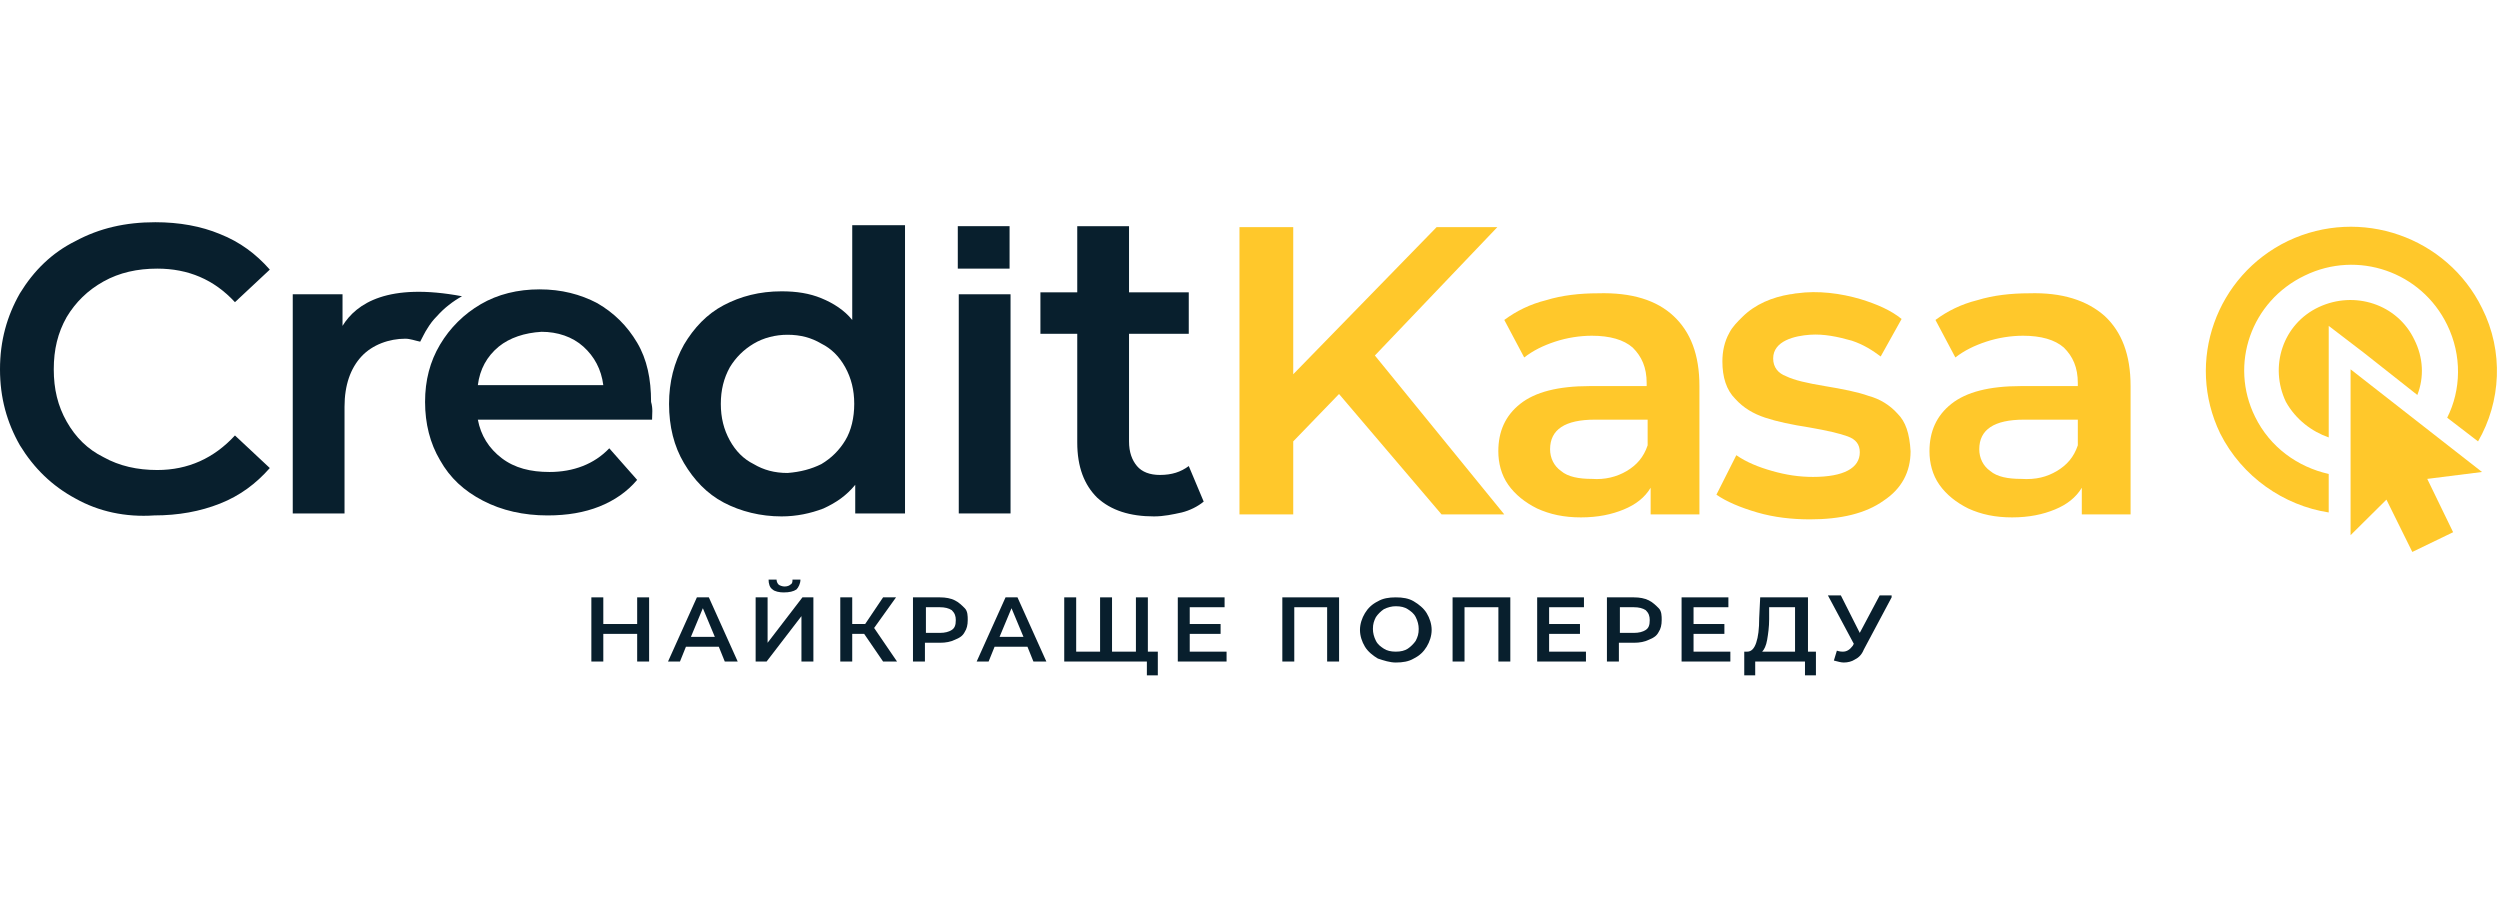 <svg width="180" height="65" viewBox="0 0 180 65" fill="none" xmlns="http://www.w3.org/2000/svg">
<path d="M96.41 28.368L93.113 31.78V37.039H89.242V16.355H93.113V26.946L103.435 16.355H107.808L98.991 25.596L108.309 37.039H103.794L96.41 28.368Z" fill="#FFC82B"/>
<path d="M120.494 22.752C121.714 23.889 122.359 25.524 122.359 27.798V37.038H118.846V35.119C118.416 35.83 117.771 36.328 116.91 36.683C116.051 37.038 115.047 37.252 113.828 37.252C112.609 37.252 111.606 37.038 110.674 36.612C109.814 36.185 109.097 35.617 108.595 34.906C108.093 34.195 107.879 33.342 107.879 32.489C107.879 31.068 108.38 29.93 109.455 29.078C110.53 28.225 112.18 27.798 114.473 27.798H118.56V27.585C118.56 26.448 118.201 25.666 117.555 25.026C116.91 24.457 115.907 24.173 114.617 24.173C113.756 24.173 112.825 24.315 111.964 24.6C111.104 24.884 110.388 25.239 109.743 25.737L108.309 23.036C109.169 22.396 110.172 21.899 111.319 21.614C112.466 21.259 113.756 21.117 115.047 21.117C117.484 21.046 119.276 21.614 120.494 22.752ZM117.126 33.911C117.843 33.484 118.344 32.916 118.63 32.063V30.215H114.832C112.681 30.215 111.606 30.926 111.606 32.347C111.606 32.987 111.893 33.556 112.394 33.911C112.897 34.337 113.684 34.48 114.617 34.48C115.548 34.551 116.409 34.337 117.126 33.911Z" fill="#FFC82B"/>
<path d="M151.538 22.752C152.757 23.889 153.402 25.524 153.402 27.798V37.038H149.89V35.119C149.46 35.83 148.815 36.328 147.954 36.683C147.094 37.038 146.091 37.252 144.872 37.252C143.653 37.252 142.649 37.038 141.718 36.612C140.857 36.185 140.14 35.617 139.639 34.906C139.137 34.195 138.922 33.342 138.922 32.489C138.922 31.068 139.424 29.93 140.499 29.078C141.574 28.225 143.224 27.798 145.517 27.798H149.603V27.585C149.603 26.448 149.245 25.666 148.599 25.026C147.954 24.457 146.951 24.173 145.661 24.173C144.8 24.173 143.869 24.315 143.008 24.6C142.148 24.884 141.431 25.239 140.786 25.737L139.353 23.036C140.212 22.396 141.216 21.899 142.363 21.614C143.51 21.259 144.8 21.117 146.091 21.117C148.456 21.046 150.248 21.614 151.538 22.752ZM148.098 33.911C148.815 33.484 149.316 32.916 149.603 32.063V30.215H145.733C143.582 30.215 142.507 30.926 142.507 32.347C142.507 32.987 142.793 33.556 143.294 33.911C143.797 34.337 144.585 34.48 145.517 34.48C146.592 34.551 147.381 34.337 148.098 33.911Z" fill="#FFC82B"/>
<path d="M136.629 29.789C136.056 29.149 135.339 28.723 134.55 28.509C133.762 28.225 132.686 28.012 131.396 27.799C130.107 27.585 129.174 27.372 128.601 27.088C128.027 26.875 127.668 26.448 127.668 25.808C127.668 24.529 129.246 24.174 130.321 24.102C131.325 24.031 132.328 24.245 133.331 24.529C134.192 24.813 134.837 25.24 135.41 25.666L136.916 22.965C136.127 22.325 135.124 21.899 133.977 21.544C132.544 21.117 130.894 20.904 129.39 21.117C129.246 21.117 129.031 21.188 128.887 21.188C127.598 21.401 126.378 21.899 125.446 22.823C125.088 23.178 124.729 23.534 124.514 23.96C124.155 24.6 124.012 25.311 124.012 26.021C124.012 27.159 124.299 28.083 124.944 28.723C125.519 29.362 126.236 29.789 127.095 30.073C127.956 30.357 128.959 30.571 130.321 30.784C131.539 30.997 132.472 31.21 133.045 31.424C133.619 31.637 133.905 31.992 133.905 32.561C133.905 33.698 132.758 34.338 130.536 34.338C129.532 34.338 128.601 34.196 127.598 33.911C126.593 33.627 125.733 33.272 125.016 32.774L123.582 35.617C124.299 36.115 125.302 36.541 126.522 36.897C127.74 37.252 129.031 37.394 130.321 37.394C132.544 37.394 134.336 36.968 135.626 36.044C136.916 35.191 137.561 33.982 137.561 32.49C137.49 31.21 137.202 30.357 136.629 29.789Z" fill="#FFC82B"/>
<path d="M46.736 43.01V47.63H45.876V45.639H43.438V47.63H42.578V43.01H43.438V44.929H45.876V43.01H46.736Z" fill="#081F2D"/>
<path d="M51.753 46.563H49.388L48.958 47.63H48.098L50.176 43.01H51.037L53.115 47.63H52.184L51.753 46.563ZM51.467 45.853L50.606 43.791L49.746 45.853H51.467Z" fill="#081F2D"/>
<path d="M54.406 43.01H55.267V46.28L57.776 43.01H58.564V47.63H57.704V44.361L55.195 47.63H54.406V43.01ZM55.625 42.441C55.41 42.299 55.338 42.015 55.338 41.731H55.912C55.912 41.873 55.983 42.015 56.055 42.086C56.127 42.157 56.342 42.228 56.485 42.228C56.7 42.228 56.843 42.157 56.915 42.086C57.059 42.015 57.059 41.873 57.059 41.731H57.632C57.632 42.015 57.489 42.299 57.345 42.441C57.13 42.584 56.843 42.655 56.413 42.655C56.127 42.655 55.768 42.584 55.625 42.441Z" fill="#081F2D"/>
<path d="M62.22 45.639H61.36V47.63H60.5V43.01H61.36V44.929H62.292L63.582 43.01H64.514L62.937 45.213L64.586 47.63H63.582L62.22 45.639Z" fill="#081F2D"/>
<path d="M68.745 43.223C69.032 43.365 69.247 43.578 69.462 43.791C69.677 44.005 69.677 44.36 69.677 44.644C69.677 45 69.605 45.284 69.462 45.497C69.319 45.782 69.103 45.924 68.745 46.066C68.458 46.208 68.1 46.279 67.67 46.279H66.595V47.63H65.734V43.01H67.67C68.1 43.01 68.458 43.081 68.745 43.223ZM68.53 45.355C68.745 45.213 68.817 45 68.817 44.644C68.817 44.36 68.745 44.147 68.53 43.934C68.315 43.791 68.028 43.72 67.67 43.72H66.666V45.568H67.67C68.028 45.568 68.315 45.497 68.53 45.355Z" fill="#081F2D"/>
<path d="M73.976 46.563H71.611L71.18 47.63H70.32L72.399 43.01H73.259L75.338 47.63H74.406L73.976 46.563ZM73.689 45.853L72.829 43.791L71.969 45.853H73.689Z" fill="#081F2D"/>
<path d="M82.646 43.01V47.63H76.625V43.01H77.485V46.919H79.206V43.01H80.066V46.919H81.786V43.01H82.646ZM83.363 46.919V48.625H82.575V47.63H81.858V46.919H83.363Z" fill="#081F2D"/>
<path d="M88.313 46.919V47.63H84.801V43.01H88.17V43.72H85.661V44.929H87.883V45.639H85.661V46.919H88.313Z" fill="#081F2D"/>
<path d="M96.414 43.01V47.63H95.554V43.72H93.188V47.63H92.328V43.01H96.414Z" fill="#081F2D"/>
<path d="M99.208 47.416C98.85 47.203 98.491 46.919 98.276 46.563C98.061 46.208 97.918 45.782 97.918 45.355C97.918 44.929 98.061 44.502 98.276 44.147C98.491 43.791 98.778 43.507 99.208 43.294C99.567 43.081 99.997 43.01 100.499 43.01C101 43.01 101.43 43.081 101.788 43.294C102.147 43.507 102.505 43.791 102.721 44.147C102.936 44.502 103.079 44.929 103.079 45.355C103.079 45.782 102.936 46.208 102.721 46.563C102.505 46.919 102.219 47.203 101.788 47.416C101.43 47.63 101 47.701 100.499 47.701C100.068 47.701 99.638 47.559 99.208 47.416ZM101.359 46.706C101.574 46.563 101.788 46.35 101.932 46.137C102.076 45.853 102.147 45.639 102.147 45.284C102.147 45 102.076 44.715 101.932 44.431C101.788 44.147 101.574 44.005 101.359 43.862C101.143 43.72 100.857 43.649 100.499 43.649C100.212 43.649 99.925 43.72 99.638 43.862C99.423 44.005 99.208 44.218 99.065 44.431C98.921 44.715 98.85 44.929 98.85 45.284C98.85 45.568 98.921 45.853 99.065 46.137C99.208 46.421 99.423 46.563 99.638 46.706C99.853 46.848 100.14 46.919 100.499 46.919C100.857 46.919 101.143 46.848 101.359 46.706Z" fill="#081F2D"/>
<path d="M108.743 43.01V47.63H107.884V43.72H105.445V47.63H104.586V43.01H108.743Z" fill="#081F2D"/>
<path d="M114.189 46.919V47.63H110.676V43.01H114.045V43.72H111.536V44.929H113.758V45.639H111.536V46.919H114.189Z" fill="#081F2D"/>
<path d="M118.71 43.223C118.997 43.365 119.212 43.578 119.427 43.791C119.642 44.005 119.642 44.36 119.642 44.644C119.642 45 119.57 45.284 119.427 45.497C119.283 45.782 119.069 45.924 118.71 46.066C118.423 46.208 118.064 46.279 117.635 46.279H116.56V47.63H115.699V43.01H117.635C118.064 43.01 118.423 43.081 118.71 43.223ZM118.495 45.355C118.71 45.213 118.781 45 118.781 44.644C118.781 44.36 118.71 44.147 118.495 43.934C118.28 43.791 117.993 43.72 117.635 43.72H116.632V45.568H117.635C117.993 45.568 118.28 45.497 118.495 45.355Z" fill="#081F2D"/>
<path d="M124.586 46.919V47.63H121.074V43.01H124.444V43.72H121.935V44.929H124.156V45.639H121.935V46.919H124.586Z" fill="#081F2D"/>
<path d="M130.747 46.919V48.625H129.959V47.63H126.375V48.625H125.586V46.919H125.801C126.089 46.919 126.303 46.706 126.446 46.279C126.59 45.853 126.662 45.284 126.662 44.502L126.734 43.01H130.174V46.919H130.747ZM127.235 46.066C127.163 46.492 127.02 46.777 126.876 46.919H129.243V43.72H127.379V44.573C127.379 45.142 127.307 45.639 127.235 46.066Z" fill="#081F2D"/>
<path d="M136.197 43.01L134.19 46.777C134.046 47.133 133.831 47.346 133.545 47.488C133.329 47.63 133.043 47.701 132.756 47.701C132.541 47.701 132.326 47.63 132.039 47.559L132.255 46.848C132.47 46.919 132.613 46.919 132.684 46.919C132.972 46.919 133.186 46.777 133.401 46.493L133.473 46.351L131.609 42.868H132.541L133.903 45.569L135.337 42.868H136.197V43.01Z" fill="#081F2D"/>
<path d="M167.667 36.897V34.125C165.446 33.628 163.438 32.206 162.363 30.003C160.5 26.235 162.076 21.686 165.947 19.838C169.746 17.99 174.334 19.554 176.198 23.392C177.273 25.596 177.201 28.083 176.198 30.074L178.42 31.78C180.069 28.936 180.283 25.311 178.707 22.184C176.198 17.066 169.962 14.863 164.729 17.351C159.567 19.838 157.346 26.022 159.854 31.211C161.431 34.339 164.441 36.4 167.667 36.897Z" fill="#FFC82B"/>
<path d="M167.668 31.495V26.59V23.463L170.177 25.382L174.048 28.438C174.549 27.159 174.477 25.737 173.833 24.458C172.614 21.899 169.531 20.904 166.951 22.112C164.371 23.32 163.367 26.377 164.586 28.936C165.303 30.215 166.449 31.068 167.668 31.495Z" fill="#FFC82B"/>
<path d="M176.625 38.319L174.762 34.48L178.704 33.983L169.242 26.591V38.532L171.823 35.973L173.687 39.74L176.625 38.319Z" fill="#FFC82B"/>
<path d="M5.448 35.902C3.728 34.978 2.437 33.699 1.434 32.064C0.502 30.429 0 28.652 0 26.591C0 24.529 0.502 22.753 1.434 21.118C2.437 19.483 3.728 18.203 5.448 17.351C7.168 16.427 9.032 16 11.183 16C12.903 16 14.48 16.284 15.842 16.853C17.276 17.422 18.422 18.274 19.426 19.412L16.917 21.757C15.412 20.123 13.548 19.341 11.326 19.341C9.892 19.341 8.602 19.625 7.455 20.265C6.308 20.904 5.448 21.757 4.803 22.824C4.158 23.961 3.871 25.169 3.871 26.591C3.871 28.012 4.158 29.221 4.803 30.358C5.448 31.495 6.308 32.348 7.455 32.917C8.602 33.556 9.892 33.841 11.326 33.841C13.548 33.841 15.412 32.988 16.917 31.353L19.426 33.699C18.422 34.836 17.276 35.689 15.842 36.258C14.408 36.826 12.831 37.11 11.111 37.11C9.032 37.253 7.097 36.826 5.448 35.902Z" fill="#081F2D"/>
<path d="M33.264 21.33C32.619 21.686 31.974 22.183 31.472 22.752C31.185 23.036 30.97 23.321 30.755 23.676C30.684 23.747 30.254 24.6 30.254 24.6C29.895 24.529 29.537 24.387 29.178 24.387C28.031 24.387 26.813 24.813 26.024 25.666C25.236 26.519 24.806 27.727 24.806 29.291V36.968H21.078V21.188H24.662V23.463C25.666 21.828 27.96 20.335 33.264 21.33Z" fill="#081F2D"/>
<path d="M46.949 30.216H34.405C34.62 31.353 35.193 32.277 36.125 32.988C37.057 33.699 38.204 33.983 39.566 33.983C41.286 33.983 42.791 33.414 43.867 32.277L45.874 34.552C45.157 35.405 44.225 36.044 43.15 36.471C42.075 36.897 40.856 37.111 39.422 37.111C37.702 37.111 36.125 36.755 34.763 36.044C33.401 35.334 32.398 34.41 31.681 33.13C30.964 31.922 30.605 30.5 30.605 28.936C30.605 27.373 30.964 26.022 31.681 24.814C32.398 23.606 33.401 22.61 34.62 21.9C35.838 21.189 37.272 20.834 38.849 20.834C40.426 20.834 41.788 21.189 43.007 21.829C44.225 22.539 45.157 23.463 45.874 24.672C46.591 25.88 46.877 27.302 46.877 28.936C47.021 29.434 46.949 29.789 46.949 30.216ZM35.91 24.956C35.05 25.667 34.548 26.591 34.405 27.728H43.437C43.293 26.591 42.791 25.667 42.003 24.956C41.214 24.245 40.139 23.89 38.992 23.89C37.774 23.961 36.699 24.316 35.91 24.956Z" fill="#081F2D"/>
<path d="M65.161 16.284V36.968H61.577V34.907C60.931 35.689 60.215 36.186 59.283 36.613C58.351 36.968 57.347 37.181 56.272 37.181C54.767 37.181 53.333 36.826 52.114 36.186C50.896 35.547 49.964 34.552 49.247 33.343C48.53 32.135 48.172 30.713 48.172 29.078C48.172 27.515 48.53 26.093 49.247 24.814C49.964 23.605 50.896 22.61 52.114 21.971C53.333 21.331 54.695 20.975 56.272 20.975C57.347 20.975 58.279 21.118 59.139 21.473C60 21.828 60.788 22.326 61.361 23.037V16.213H65.161V16.284ZM59.139 33.414C59.856 32.988 60.43 32.419 60.86 31.708C61.29 30.998 61.505 30.074 61.505 29.078C61.505 28.083 61.29 27.23 60.86 26.448C60.43 25.667 59.856 25.098 59.139 24.743C58.423 24.316 57.634 24.103 56.702 24.103C55.842 24.103 54.982 24.316 54.265 24.743C53.548 25.169 52.975 25.738 52.545 26.448C52.114 27.23 51.899 28.083 51.899 29.078C51.899 30.074 52.114 30.927 52.545 31.708C52.975 32.49 53.548 33.059 54.265 33.414C54.982 33.841 55.77 34.054 56.702 34.054C57.634 33.983 58.423 33.77 59.139 33.414Z" fill="#081F2D"/>
<path d="M72.759 21.188H69.031V36.968H72.759V21.188Z" fill="#081F2D"/>
<path d="M86.666 36.115C86.236 36.471 85.662 36.755 85.089 36.897C84.444 37.039 83.799 37.181 83.082 37.181C81.362 37.181 80 36.755 78.996 35.831C78.064 34.907 77.562 33.627 77.562 31.851V24.032H74.91V21.047H77.562V16.284H81.29V21.047H85.591V24.032H81.29V31.779C81.29 32.561 81.505 33.13 81.863 33.556C82.222 33.983 82.795 34.196 83.512 34.196C84.372 34.196 85.017 33.983 85.591 33.556L86.666 36.115Z" fill="#081F2D"/>
<path d="M72.689 16.284H68.961V19.341H72.689V16.284Z" fill="#081F2D"/>
</svg>

